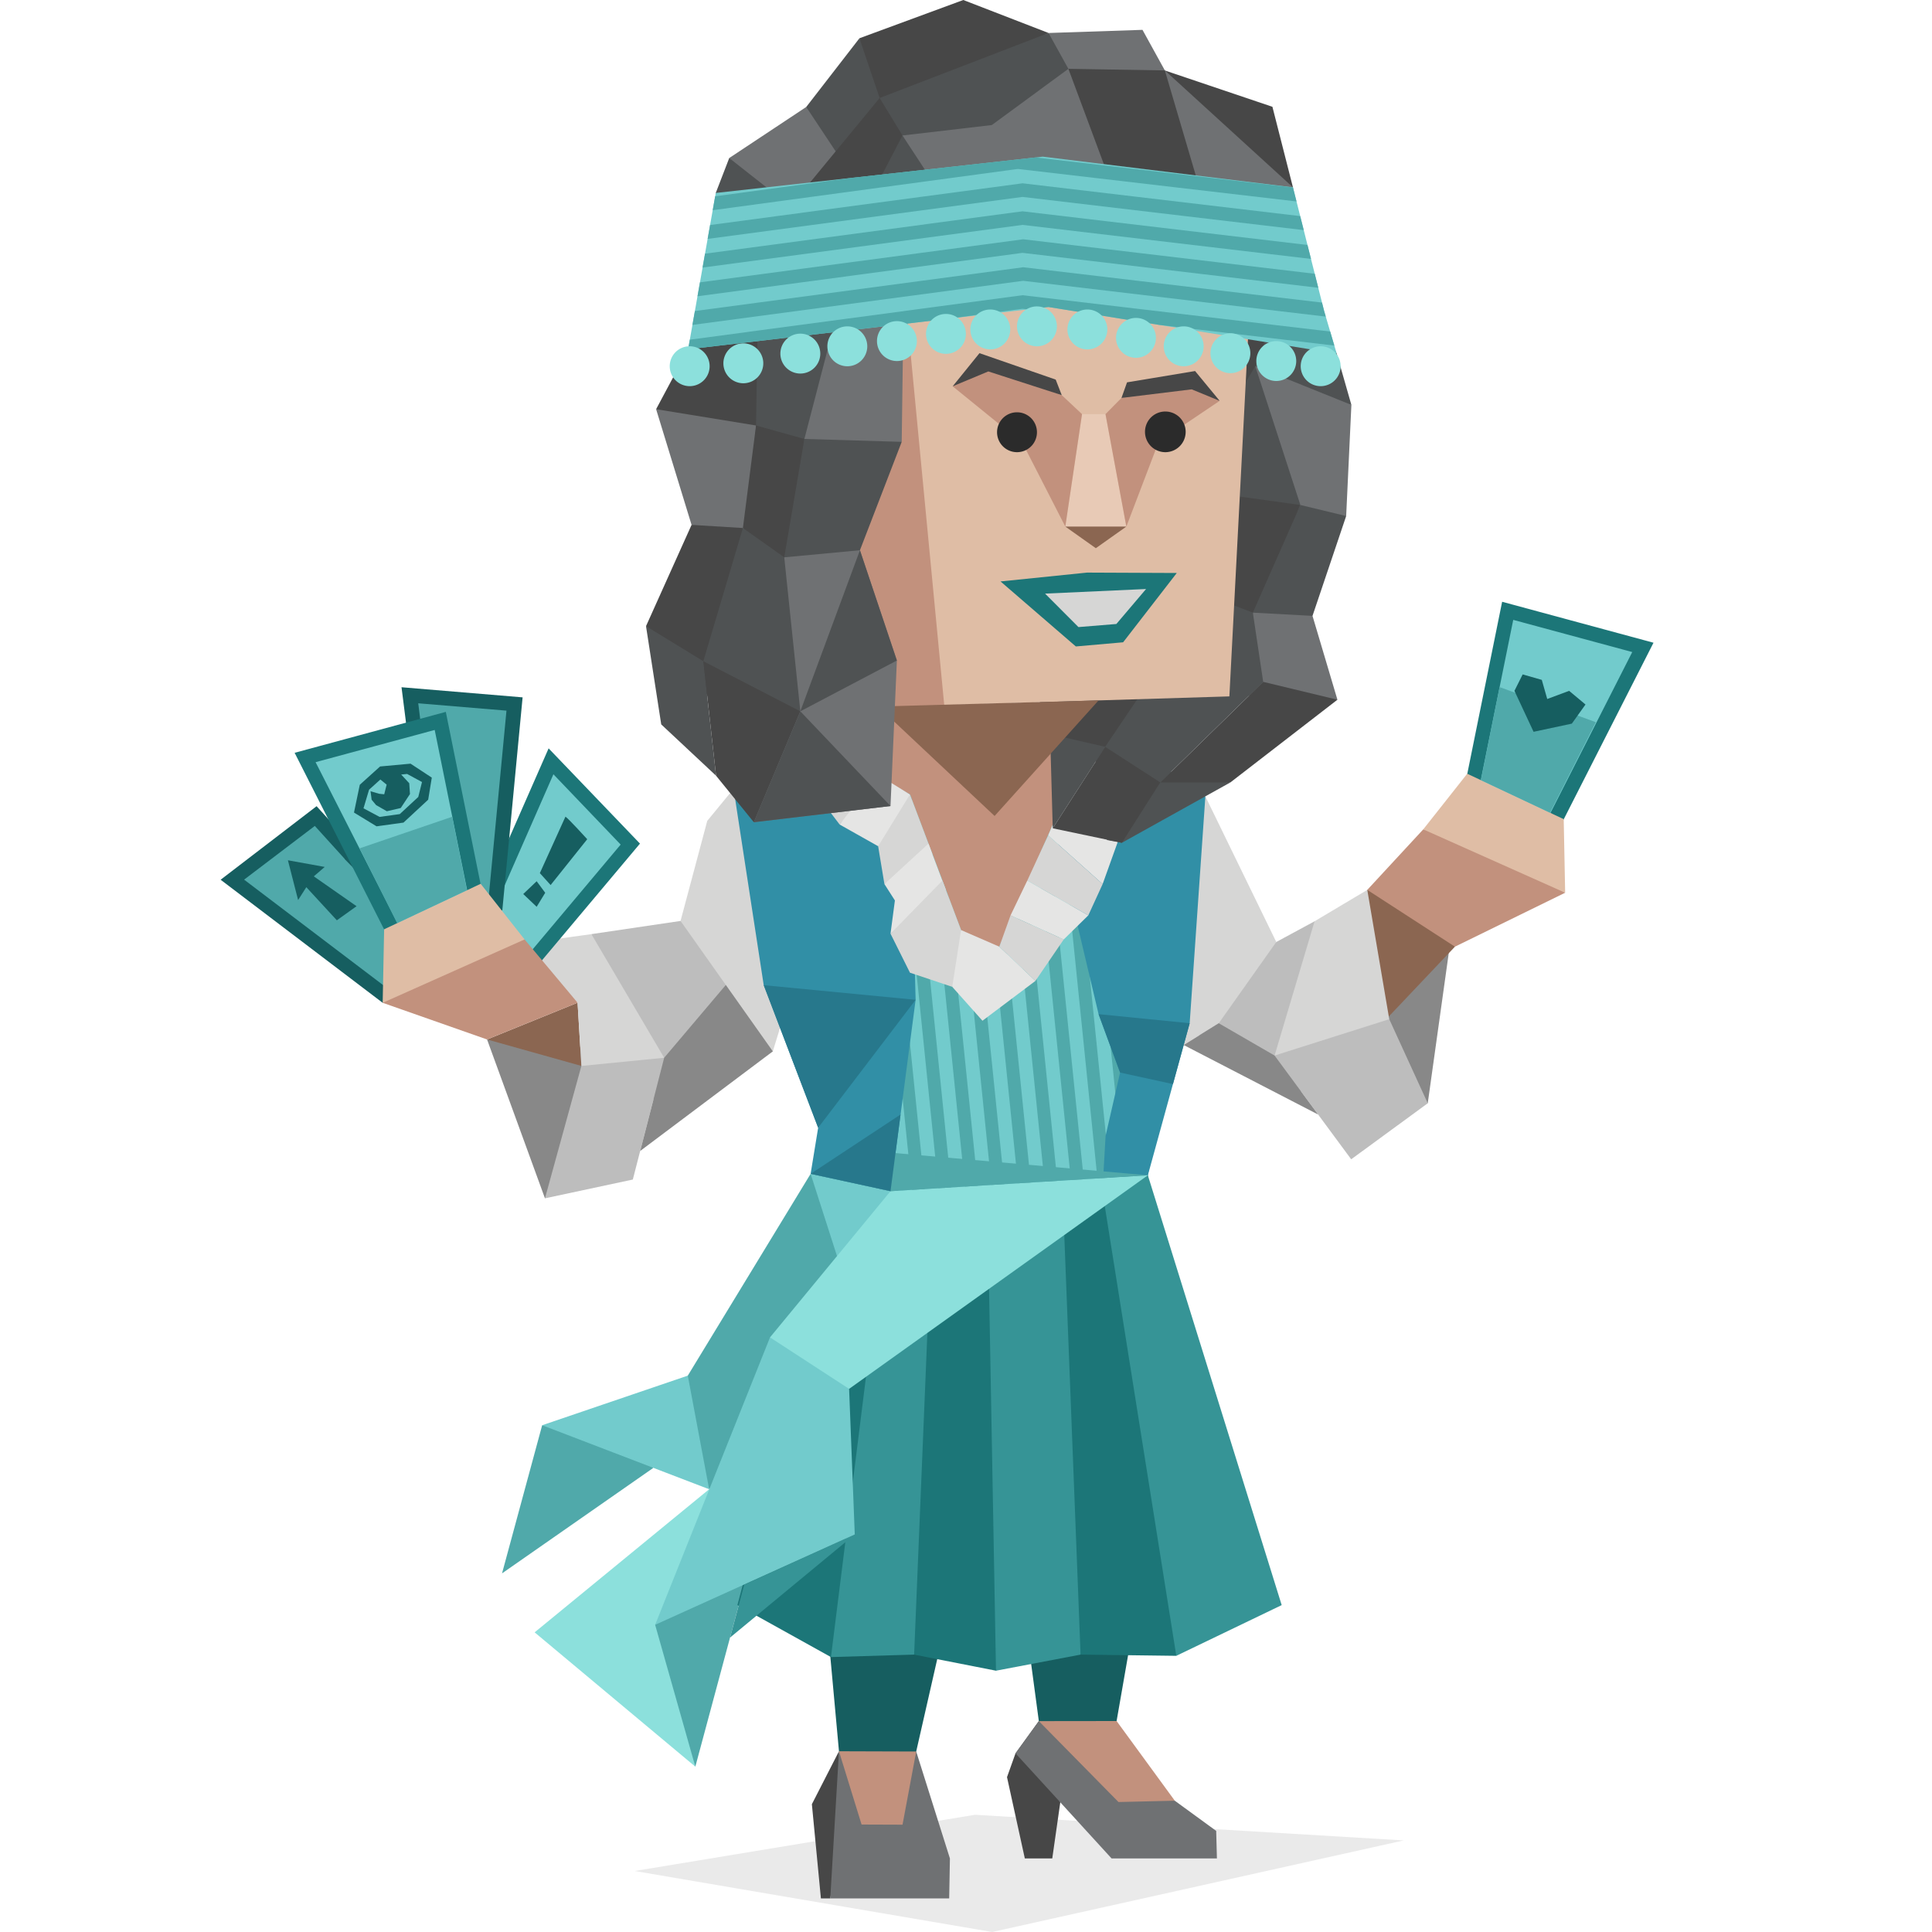 <svg id="illustration" xmlns="http://www.w3.org/2000/svg" xmlns:xlink="http://www.w3.org/1999/xlink" viewBox="0 0 400 400"><defs><style>.cls-1{fill:none;}.cls-2,.cls-28{fill:#2b2b2b;}.cls-2{opacity:0.1;}.cls-3{fill:#165e60;}.cls-29,.cls-4{fill:#1c7678;}.cls-23,.cls-5{fill:#474747;}.cls-29,.cls-30,.cls-5,.cls-6,.cls-7{fill-rule:evenodd;}.cls-13,.cls-6{fill:#c2917d;}.cls-25,.cls-7{fill:#6f7173;}.cls-8{fill:#8ce0dc;}.cls-30,.cls-9{fill:#d6d6d5;}.cls-10{fill:#888;}.cls-11{fill:#bdbdbd;}.cls-12{fill:#8b6651;}.cls-14{fill:#50a9aa;}.cls-15{fill:#72cbcc;}.cls-16{fill:#369496;}.cls-17{clip-path:url(#clip-path);}.cls-18{fill:#318fa6;}.cls-19{fill:#070908;fill-opacity:0.15;}.cls-20{fill:#dfbda5;}.cls-21{fill:#27788c;}.cls-22{fill:#e5e5e4;}.cls-24{fill:#4f5253;}.cls-26{clip-path:url(#clip-path-2);}.cls-27{fill:#e8cab6;}</style><clipPath id="clip-path"><polygon class="cls-1" points="181.38 166.05 188.4 164.49 203.34 204.12 222 161.53 234.13 163.71 237.65 243.33 210.01 245.7 192.3 248.95 184.37 246.62 178.02 237.84 178.02 229.46 189.57 211.01 184.5 205.68 181.38 166.05 181.38 166.05"/></clipPath><clipPath id="clip-path-2"><polygon class="cls-1" points="148.19 39.95 142.47 72.31 217.06 63.56 276.75 73.21 274.16 64.44 267.69 38.78 215.88 32.43 148.19 39.95"/></clipPath></defs><polygon class="cls-2" points="201.86 375.73 131.4 387.37 205.42 400 290.62 381.04 201.86 375.73"/><polygon class="cls-3" points="169.59 317.6 173.7 362.58 186.44 382.12 189.69 362.63 199.94 317.6 187.96 312.45 169.59 317.6"/><polygon class="cls-3" points="231.18 356.32 238.92 311.98 219 305.81 209.88 317.6 215.08 356.34 227.33 372.65 231.18 356.32"/><polygon class="cls-4" points="198.94 281.24 165.26 278.62 169.59 317.6 199.94 317.6 206.13 292.39 198.94 281.24"/><polygon class="cls-4" points="238.46 314.03 246.65 275.34 219 260.03 206.13 292.39 209.88 317.6 238.46 314.03"/><polygon class="cls-5" points="173.7 362.58 168.09 373.54 169.96 393.05 171.9 393.05 174.28 377.81 173.7 362.58"/><polygon class="cls-6" points="173.7 362.58 189.69 362.63 189.69 380.92 176.52 380.92 173.7 362.58"/><polygon class="cls-7" points="173.7 362.58 178.38 377.75 186.86 377.78 189.69 362.63 189.68 362.63 189.69 362.63 196.67 384.77 196.52 393.05 171.9 393.05 173.7 362.58"/><polygon class="cls-6" points="243.23 372.82 237.17 376.24 227.94 374.32 215.08 356.34 231.18 356.32 243.23 372.82"/><polygon class="cls-5" points="212.18 384.77 217.86 384.77 219.52 373.15 215.08 356.34 210.25 363.01 208.49 367.94 212.18 384.77"/><polygon class="cls-7" points="243.23 372.82 251.8 379.07 251.95 384.77 230.14 384.77 218.6 372.14 210.25 363.01 215.08 356.34 231.57 373.09 243.23 372.82"/><line class="cls-1" x1="231.18" y1="356.32" x2="251.95" y2="384.77"/><polygon class="cls-8" points="110.69 337.96 143.96 365.77 143.57 350.3 139.15 336.4 149.54 313.79 146.82 308.33 110.69 337.96"/><polygon class="cls-9" points="163.95 204.85 160 217.68 154.02 215.6 139.34 199.51 140.9 190.67 146.43 169.95 151.88 163.32 155.91 168.52 163.95 204.85"/><polygon class="cls-10" points="300.76 191.52 295.6 228.42 287.28 225.69 282.04 210.1 294.39 193.08 300.76 191.52"/><polygon class="cls-11" points="272.17 190.74 276.46 195.42 268.18 215.69 276.63 224.39 274.81 229.07 256.19 218.54 247.78 214.06 259.56 198.53 264.24 195.03 272.17 190.74"/><polygon class="cls-9" points="249.56 164.88 264.24 195.03 252.33 211.85 245.07 216.36 247.09 171.25 249.56 164.88"/><polygon class="cls-12" points="303.49 181.51 301.23 196 287.5 210.49 282.04 210.1 280.48 190.74 283.08 184.24 303.49 181.51"/><polygon class="cls-10" points="100.84 215.21 112.83 248.1 118.67 241.61 126.6 217.7 108.02 214.97 100.84 215.21"/><polygon class="cls-12" points="119.85 212.11 120.37 220.69 100.84 215.21 119.58 207.6 119.85 212.11"/><polygon class="cls-13" points="181.12 156.07 230.04 150.91 219.45 165.74 218.67 182.34 211.01 190.86 215.43 201.6 211.53 207.18 205.94 207.18 200.35 205.37 173.54 157.17 181.12 156.07"/><polygon class="cls-14" points="143.96 365.77 154.09 328.09 149.54 323.28 142.14 327.3 135.64 336.4 143.96 365.77"/><polygon class="cls-14" points="112.25 295.08 125.38 295.47 135.25 303.92 103.94 325.75 112.25 295.08"/><polygon class="cls-15" points="142.4 284.81 112.25 295.08 146.82 308.33 148.76 290.79 142.4 284.81"/><polygon class="cls-4" points="180.94 332.32 172.04 343.08 152.67 332.32 179.22 232.14 192.71 227.53 180.94 332.32"/><polygon class="cls-16" points="198.17 334.11 189.26 342.57 172.04 343.08 186.39 228.3 198.45 230.86 198.17 334.11"/><polygon class="cls-4" points="225.16 325.66 206.21 345.9 189.26 342.57 193.86 230.86 211.38 233.94 225.16 325.66"/><polygon class="cls-16" points="230.04 328.99 223.72 342.57 206.21 345.9 204.2 235.22 218.84 231.63 230.04 328.99"/><polygon class="cls-4" points="248.13 323.61 243.54 342.82 223.72 342.57 219.7 239.06 221.71 227.22 237.65 243.33 248.13 323.61"/><polygon class="cls-16" points="239.52 233.43 237.65 243.33 265.36 332.32 243.54 342.82 228.04 245.35 239.52 233.43"/><polygon class="cls-15" points="181.38 166.05 188.4 164.49 203.34 204.12 222 161.53 234.13 163.71 237.65 243.33 210.01 245.7 192.3 248.95 184.37 246.62 178.02 237.84 178.53 227.7 187.91 211.33 184.5 205.68 181.38 166.05 181.38 166.05"/><g class="cls-17"><rect class="cls-14" x="174.06" y="158.32" width="2.66" height="103.28" transform="translate(-20.37 18.85) rotate(-5.82)"/><rect class="cls-14" x="179.52" y="157.77" width="2.66" height="103.28" transform="translate(-20.29 19.4) rotate(-5.82)"/><rect class="cls-14" x="184.98" y="157.21" width="2.66" height="103.28" transform="translate(-20.2 19.95) rotate(-5.82)"/><rect class="cls-14" x="190.44" y="156.65" width="2.66" height="103.28" transform="translate(-20.12 20.5) rotate(-5.82)"/><rect class="cls-14" x="195.91" y="156.1" width="2.66" height="103.28" transform="translate(-20.03 21.05) rotate(-5.82)"/><rect class="cls-14" x="201.37" y="155.54" width="2.66" height="103.28" transform="translate(-19.95 21.6) rotate(-5.82)"/><rect class="cls-14" x="206.83" y="154.99" width="2.66" height="103.28" transform="translate(-19.86 22.16) rotate(-5.82)"/><rect class="cls-14" x="212.3" y="154.43" width="2.66" height="103.28" transform="translate(-19.78 22.71) rotate(-5.82)"/><rect class="cls-14" x="217.76" y="153.87" width="2.66" height="103.28" transform="translate(-19.7 23.26) rotate(-5.82)"/><rect class="cls-14" x="223.22" y="153.32" width="2.66" height="103.28" transform="translate(-19.61 23.81) rotate(-5.82)"/><rect class="cls-14" x="228.68" y="152.76" width="2.66" height="103.28" transform="translate(-19.53 24.36) rotate(-5.82)"/><rect class="cls-14" x="234.15" y="152.2" width="2.66" height="103.28" transform="translate(-19.44 24.91) rotate(-5.82)"/></g><polygon class="cls-18" points="246.31 211.85 237.65 243.33 228.4 243.9 228.9 235.19 231.9 222.06 227.45 209.97 218.09 170.47 222 161.53 249.56 164.88 246.31 211.85"/><polygon class="cls-11" points="122.44 193.4 140.9 190.67 160 217.68 132.19 228.86 127.9 234.46 131.8 218.48 122.7 201.85 122.44 193.4"/><polygon class="cls-11" points="112.83 248.1 120.37 220.69 126.73 215.62 137.51 219 131.02 244.21 112.83 248.1"/><polygon class="cls-9" points="137.51 219 120.37 220.69 119.58 207.6 109.97 198.34 113.09 194.7 122.44 193.4 137.51 219"/><polygon class="cls-11" points="295.6 228.42 287.63 211.01 282.04 210.1 265.06 214.52 263.89 218.54 279.75 240.02 295.6 228.42"/><polygon class="cls-9" points="283.08 184.24 287.63 211.01 263.89 218.54 272.17 190.74 283.08 184.24"/><line class="cls-19" x1="258.22" y1="294.95" x2="243.66" y2="278.71"/><g id="_142139536" data-name=" 142139536"><polygon class="cls-14" points="48.16 182.13 65.36 168.92 72.49 176.79 91.16 195.74 91.97 200.28 79.43 205.88 48.16 182.13"/><path class="cls-3" d="M65.18,171l6.19,6.83,0,0,0,.05,18.29,18.57.53,2.91-10.65,4.76-29-22L65.18,171m.37-4.09L45.68,182.14l33.55,25.48,14.44-6.44L92.56,195l-19-19.24-8.06-8.9Z"/></g><g id="_142139464" data-name=" 142139464"><polygon class="cls-15" points="97.5 195.52 114.12 157.64 130.52 174.8 107.02 202.78 97.5 195.52"/><path class="cls-4" d="M114.59,160.32l13.91,14.54-21.71,25.85L99.36,195l15.23-34.72m-1-5.35-18,41,11.61,8.86,25.3-30.13L113.64,155Z"/></g><g id="_142139392" data-name=" 142139392"><polygon class="cls-14" points="88.44 172.57 84.86 143.95 106.5 145.75 102.54 187.3 91.36 190.63 88.44 172.57"/><path class="cls-3" d="M86.59,145.61l18.27,1.52-3.72,39-8.57,2.55-2.63-16.31-3.35-26.77m-3.46-3.32L87,172.81l3.19,19.75,13.81-4.1,4.2-44.08-25-2.09Z"/></g><g id="_142139320" data-name=" 142139320"><polygon class="cls-15" points="63.15 156.83 91.14 149.26 99.38 189.91 82.78 195.46 63.15 156.83"/><path class="cls-4" d="M90,151.13l7.65,37.77-14.09,4.71L65.34,157.8,90,151.13m2.32-3.75L61,155.86,82,197.3l19.09-6.38L92.3,147.38Z"/></g><polygon id="_142137448" data-name=" 142137448" class="cls-13" points="119.58 207.6 100.84 215.21 79.23 207.62 98.11 195.75 108.61 194.5 119.58 207.6"/><polygon id="_142137376" data-name=" 142137376" class="cls-20" points="108.61 194.5 79.23 207.62 79.53 192.4 99.52 182.98 108.61 194.5"/><polygon class="cls-21" points="227.45 209.97 246.31 211.85 242.85 224.45 231.9 222.06 227.45 209.97"/><polygon class="cls-10" points="252.33 211.85 263.89 218.54 272.9 230.75 245.07 216.36 252.33 211.85"/><polygon class="cls-10" points="160 217.68 150.27 203.93 137.51 219 132.55 238.29 160 217.68"/><polygon class="cls-18" points="151.88 163.32 179.95 159.68 188.4 164.49 189.57 207 169.39 233.49 158.12 203.97 151.88 163.32"/><polygon class="cls-9" points="222 161.53 223.35 158.51 233.46 157.17 232.34 171.74 222 161.53"/><polygon class="cls-22" points="222 161.53 232.34 171.74 228.29 183.04 217 172.95 222 161.53"/><polygon class="cls-9" points="217 172.95 228.29 183.04 225.32 189.52 212.69 182.31 217 172.95"/><polygon class="cls-22" points="212.69 182.31 225.32 189.52 220.23 194.51 209.22 189.52 212.69 182.31"/><polygon class="cls-9" points="209.22 189.52 206.9 196 214.37 203.09 220.23 194.51 209.22 189.52"/><polygon class="cls-9" points="179.05 157.77 165.85 160.22 173.84 170.71 182.69 161.24 179.05 157.77"/><polygon class="cls-22" points="181.81 160.4 173.84 170.71 181.81 175.2 187.51 172.67 188.4 164.49 181.81 160.4"/><polygon class="cls-9" points="188.4 164.49 181.81 175.2 183.11 183.04 193.05 176.84 192.23 174.66 188.4 164.49"/><polygon class="cls-22" points="185.28 186.43 184.37 193.31 195.84 184.24 192.23 174.66 183.11 183.04 185.28 186.43"/><polygon class="cls-9" points="195.12 182.31 184.37 193.31 188.4 201.39 197.15 204.31 201.4 198.97 195.12 182.31"/><polygon class="cls-22" points="206.9 196 198.98 192.56 197.15 204.31 203.41 211.33 214.37 203.09 206.9 196"/><polygon class="cls-16" points="176.97 317.69 151.15 339.04 154.09 328.09 176.97 317.69"/><path class="cls-3" d="M85,158.11l-6.31.58-4.2,3.79-1.2,5.75,4.67,2.85,5.58-.77,5.11-4.74L89.4,161ZM86.6,165l-3.83,3.55-4.18.58-3.33-1.78,1.15-3.85,2.34-2.11,1.3,1.06-.5,2-1.06-.11-1.77-.52.22,1.75.92,1.11,2.23,1.28,2.88-.67,1.91-2.89-.15-2.24-1.67-1.8h0l1.23-.12,3.08,1.67Z"/><polygon class="cls-3" points="73.82 187.62 64.97 181.44 67.23 179.49 59.61 178.11 61.72 186.35 63.42 183.68 69.74 190.54 73.82 187.62"/><path class="cls-3" d="M117.07,169.08c.56.32,4.51,4.67,4.51,4.67L114,183.24l-2.23-2.47Z"/><polygon class="cls-3" points="111.11 182.45 112.88 184.84 111.11 187.74 108.33 185.1 111.11 182.45"/><g id="_142139320-2" data-name=" 142139320"><polygon class="cls-15" points="303.9 167.12 312.14 126.47 340.13 134.04 320.5 172.66 303.9 167.12"/><path class="cls-4" d="M313.3,128.34,337.94,135l-18.2,35.81-14.09-4.71,7.65-37.77M311,124.59l-8.82,43.54,19.09,6.38,21.07-41.44L311,124.59Z"/></g><polygon id="_142137448-2" data-name=" 142137448" class="cls-13" points="283.08 184.24 301.23 196 324.05 184.83 305.17 172.96 294.67 171.71 283.08 184.24"/><polygon id="_142137376-2" data-name=" 142137376" class="cls-20" points="294.67 171.71 324.05 184.83 323.75 169.6 303.77 160.19 294.67 171.71"/><polygon class="cls-14" points="310.47 142.25 330.4 149.52 320.91 168.27 306.61 161.53 310.47 142.25"/><polygon id="_142139176" data-name=" 142139176" class="cls-3" points="320.34 144.72 319.21 140.76 315.25 139.63 313.55 143.03 317.51 151.51 325.43 149.82 328.26 145.86 324.87 143.03 320.34 144.72"/><polygon class="cls-14" points="96.67 184.32 93.62 169.1 74.45 175.64 82.22 191.13 96.67 184.32"/><polygon class="cls-18" points="167.83 243.03 183.33 254.28 184.37 246.62 189.57 207 180.09 214.13 169.39 233.49 167.83 243.03"/><polygon class="cls-14" points="174.36 263.38 166.96 275.72 155.52 302.23 146.82 308.33 142.4 284.81 167.83 243.03 172.9 248.18 176.1 254.28 174.36 263.38"/><polygon class="cls-15" points="184.37 246.62 167.83 243.03 174.36 263.38 178.26 262.6 182.94 258.95 184.37 246.62"/><polygon class="cls-15" points="175.8 287.55 173.58 279.62 166.96 275.72 159.42 276.89 135.64 336.4 176.97 317.69 175.8 287.55"/><polygon class="cls-8" points="184.37 246.62 237.65 243.33 175.8 287.55 159.42 276.89 184.37 246.62"/><polygon class="cls-21" points="158.12 203.97 189.57 207 169.39 233.49 158.12 203.97"/><polygon class="cls-14" points="167.83 243.03 184.76 238.68 237.65 243.33 184.37 246.62 167.83 243.03"/><polygon class="cls-23" points="267.69 38.78 263.44 22.11 239.86 14.15 242.45 21.03 256.98 39.42 262.57 46.29 267.69 38.78"/><polygon class="cls-24" points="268.01 54.78 255.84 81.64 279.79 83.83 276.75 73.21 268.01 54.78"/><polygon class="cls-25" points="259.89 75.81 267.26 109 278.71 106.84 279.79 83.83 259.89 75.81"/><polygon class="cls-24" points="269.23 104.55 257.04 129.02 271.74 127.51 278.71 106.84 269.23 104.55"/><polygon class="cls-24" points="239.78 159.3 229.12 173.91 232.27 174.49 254.74 161.99 239.78 159.3"/><polygon class="cls-25" points="259.39 126.84 258.22 144.04 276.9 144.87 271.74 127.51 259.39 126.84"/><polygon class="cls-23" points="261.53 141.17 240.22 161.99 254.74 161.99 276.9 144.87 261.53 141.17"/><polygon class="cls-23" points="189.9 141.17 160.95 161.23 177.51 166.64 181.81 160.4 189.9 141.17"/><polygon class="cls-24" points="261.53 141.17 240.22 161.99 224.38 156.91 236.3 143.53 245.24 132.07 261.53 141.17"/><polygon class="cls-23" points="240.22 161.99 232.27 174.49 217.96 171.49 228.81 154.62 240.22 161.99"/><polygon class="cls-23" points="228.81 154.62 207.94 152.95 220.44 140.07 236.3 143.53 228.81 154.62"/><polygon class="cls-24" points="228.81 154.62 217.96 171.49 217.49 154.67 212.69 150.91 228.81 154.62"/><polygon class="cls-24" points="259.39 126.84 261.53 141.17 243.69 139.42 250.91 118.53 259.39 126.84"/><polygon class="cls-23" points="269.23 104.55 259.39 126.84 251.12 123.69 252.04 97.55 269.23 104.55"/><polygon class="cls-24" points="259.89 75.81 269.23 104.55 254.29 102.48 254.46 88.21 259.89 75.81"/><polygon class="cls-23" points="268.01 54.78 259.89 75.81 251.82 89.42 256.63 51.82 268.01 54.78"/><polygon class="cls-20" points="259.56 47.59 254.53 144.18 195.5 145.99 202.4 159.3 184.89 145.03 182.31 112.19 187.04 65.45 185.84 45.16 192.09 35.02 226.75 32.58 246.19 24.5 259.56 47.59"/><polygon class="cls-13" points="185.85 45.15 195.57 146.8 221.45 145.49 205.92 168.94 181.81 160.4 169.16 115.36 170.18 70.58 185.85 45.15"/><polygon class="cls-12" points="227.45 145.01 181.81 146.28 205.92 168.94 227.45 145.01"/><polygon class="cls-13" points="185.69 91.48 165.87 117.08 176.46 127.42 185.69 91.48"/><polygon class="cls-23" points="217.09 6.83 199.44 0 177.94 7.92 179.33 27.07 217.09 6.83"/><polygon class="cls-24" points="177.94 7.92 166.92 22.15 164.96 29.96 172.7 34.76 182.12 20.29 177.94 7.92"/><polygon class="cls-25" points="166.92 22.15 173.02 31.34 165.01 47.74 150.98 32.72 166.92 22.15"/><polygon class="cls-24" points="150.98 32.72 148.19 39.95 159.11 75.82 163.66 42.7 150.98 32.72"/><polygon class="cls-23" points="142.47 72.31 135.84 84.72 158.91 94.72 156.85 68.56 142.47 72.31"/><polygon class="cls-25" points="135.84 84.72 143.18 108.67 154.75 114.54 156.53 88.09 135.84 84.72"/><polygon class="cls-23" points="143.18 108.67 133.75 129.64 152.63 150.91 153.81 109.32 143.18 108.67"/><polygon class="cls-24" points="133.75 129.64 136.9 149.98 148.25 160.6 145.62 136.9 133.75 129.64"/><polygon class="cls-24" points="217.09 6.83 182.12 20.29 184.26 36.08 208.18 28.3 225.13 15.2 217.09 6.83"/><polygon class="cls-23" points="186.85 28.05 182.12 20.29 163.66 42.7 156.85 68.56 169.01 77.11 186.85 28.05"/><polygon class="cls-24" points="156.85 68.56 156.53 88.09 168.97 94.11 173.02 65.98 156.85 68.56"/><polygon class="cls-23" points="156.53 88.09 153.81 109.32 164 122.58 166.54 90.88 156.53 88.09"/><polygon class="cls-24" points="153.81 109.32 145.62 136.9 169.64 158.42 162.37 115.39 153.81 109.32"/><polygon class="cls-23" points="145.62 136.9 148.25 160.6 156.07 170.23 167.81 158.69 165.7 147.27 145.62 136.9"/><polygon class="cls-25" points="221.2 14.25 217.09 6.83 236.54 6.18 241.17 14.58 237.13 19.33 221.2 14.25"/><polygon class="cls-23" points="221.2 14.25 241.17 14.58 249.18 38.55 227.12 39.01 221.89 20.71 221.2 14.25"/><polygon class="cls-25" points="241.17 14.58 267.69 38.78 268.01 54.78 248.83 40.59 241.17 14.58"/><polygon class="cls-25" points="230.86 40.22 221.2 14.25 205.35 25.89 186.85 28.05 188.44 37.08 195.44 41.16 212.03 38.26 230.86 40.22"/><polygon class="cls-24" points="186.85 28.05 164.79 70.48 169.01 77.11 187.04 65.45 195.44 41.16 186.85 28.05"/><polygon class="cls-25" points="173.02 65.98 166.54 90.88 171.92 94.82 186.69 91.48 187.04 65.45 173.02 65.98"/><polygon class="cls-24" points="166.54 90.88 162.37 115.39 170.4 119.28 178.04 113.92 186.69 91.48 166.54 90.88"/><polygon class="cls-25" points="178.04 113.92 185.69 136.75 184.37 166.88 156.07 170.23 165.7 147.27 162.37 115.39 178.04 113.92"/><polygon class="cls-24" points="165.7 147.27 184.37 166.88 156.07 170.23 165.7 147.27"/><polygon class="cls-15" points="148.19 39.95 142.47 72.31 217.06 63.56 276.75 73.21 274.16 64.44 267.69 38.78 215.88 32.43 148.19 39.95"/><g class="cls-26"><polygon class="cls-14" points="290.73 70.45 290.74 73.26 211.7 63.93 138.53 73.71 138.53 70.9 211.7 61.12 290.73 70.45"/><polygon class="cls-14" points="290.72 64.66 290.72 67.47 211.84 58.14 138.52 67.92 138.51 65.11 211.84 55.33 290.72 64.66"/><polygon class="cls-14" points="290.7 58.87 290.71 61.68 211.7 52.35 138.5 62.13 138.5 59.31 211.84 49.54 290.7 58.87"/><polygon class="cls-14" points="290.69 53.08 290.7 55.88 211.7 46.56 138.49 56.33 138.48 53.52 211.7 43.75 290.69 53.08"/><polygon class="cls-14" points="290.67 47.28 290.68 50.09 211.7 40.77 138.47 50.54 138.47 47.73 211.7 37.95 290.67 47.28"/><polygon class="cls-14" points="290.66 41.49 290.67 44.3 210.73 34.98 138.46 44.75 138.45 41.94 210.73 32.17 290.66 41.49"/></g><polygon class="cls-27" points="228.88 85.74 224.02 85.74 220.56 109.02 233.2 109.02 228.88 85.74"/><polygon class="cls-13" points="224.02 85.74 219.82 81.81 202.79 75.8 197.24 79.98 211.71 91.73 220.56 109.02 224.02 85.74"/><polygon class="cls-23" points="219.82 81.81 218.57 78.59 202.79 73.12 197.24 79.98 204.62 76.9 219.82 81.81"/><polygon class="cls-13" points="228.88 85.74 232.19 82.39 246.59 79.35 252.52 82.99 239.88 91.5 233.2 109.02 228.88 85.74"/><path class="cls-28" d="M206.43,89.48a4.13,4.13,0,1,0,4.13-4.12A4.13,4.13,0,0,0,206.43,89.48Z"/><path class="cls-8" d="M138.66,75.82a4.13,4.13,0,1,0,4.13-4.13A4.13,4.13,0,0,0,138.66,75.82Z"/><path class="cls-8" d="M149.77,75.22a4.13,4.13,0,1,0,4.13-4.13A4.13,4.13,0,0,0,149.77,75.22Z"/><path class="cls-8" d="M161.57,73.21a4.13,4.13,0,1,0,4.13-4.13A4.13,4.13,0,0,0,161.57,73.21Z"/><path class="cls-8" d="M171.3,71.69a4.13,4.13,0,1,0,4.12-4.12A4.12,4.12,0,0,0,171.3,71.69Z"/><path class="cls-8" d="M181.57,70.62a4.13,4.13,0,1,0,4.12-4.13A4.12,4.12,0,0,0,181.57,70.62Z"/><path class="cls-8" d="M191.72,69.08A4.13,4.13,0,1,0,195.84,65,4.12,4.12,0,0,0,191.72,69.08Z"/><path class="cls-8" d="M200.9,68.21A4.13,4.13,0,1,0,205,64.08,4.12,4.12,0,0,0,200.9,68.21Z"/><path class="cls-8" d="M210.56,67.57a4.13,4.13,0,1,0,4.12-4.13A4.11,4.11,0,0,0,210.56,67.57Z"/><path class="cls-8" d="M221,68.21a4.13,4.13,0,1,0,4.13-4.13A4.13,4.13,0,0,0,221,68.21Z"/><path class="cls-8" d="M231.06,69.94a4.13,4.13,0,1,0,4.13-4.12A4.13,4.13,0,0,0,231.06,69.94Z"/><path class="cls-8" d="M240.94,71.69a4.13,4.13,0,1,0,4.13-4.12A4.13,4.13,0,0,0,240.94,71.69Z"/><path class="cls-8" d="M250.61,73.12A4.13,4.13,0,1,0,254.74,69,4.13,4.13,0,0,0,250.61,73.12Z"/><path class="cls-8" d="M260.11,74.75a4.13,4.13,0,1,0,4.13-4.13A4.12,4.12,0,0,0,260.11,74.75Z"/><path class="cls-8" d="M269.3,75.82a4.13,4.13,0,1,0,4.13-4.13A4.13,4.13,0,0,0,269.3,75.82Z"/><path class="cls-28" d="M237.06,89.4a4.21,4.21,0,1,0,4.21-4.2A4.2,4.2,0,0,0,237.06,89.4Z"/><polygon class="cls-12" points="233.2 109.02 226.88 113.5 220.56 109.02 233.2 109.02"/><polygon class="cls-23" points="232.19 82.39 233.34 79.16 247.43 76.82 252.52 82.99 246.73 80.61 232.19 82.39"/><polygon class="cls-24" points="165.7 147.27 178.04 113.92 185.69 136.75 165.7 147.27"/><polygon class="cls-21" points="186.45 230.75 167.83 243.03 184.37 246.62 186.45 230.75"/><polygon class="cls-29" points="207.15 120.38 225.05 118.55 243.64 118.63 232.53 132.98 222.74 133.84 207.15 120.38"/><polygon class="cls-30" points="216.37 122.9 237.28 121.95 231.13 129.19 223.28 129.83 216.37 122.9"/></svg>